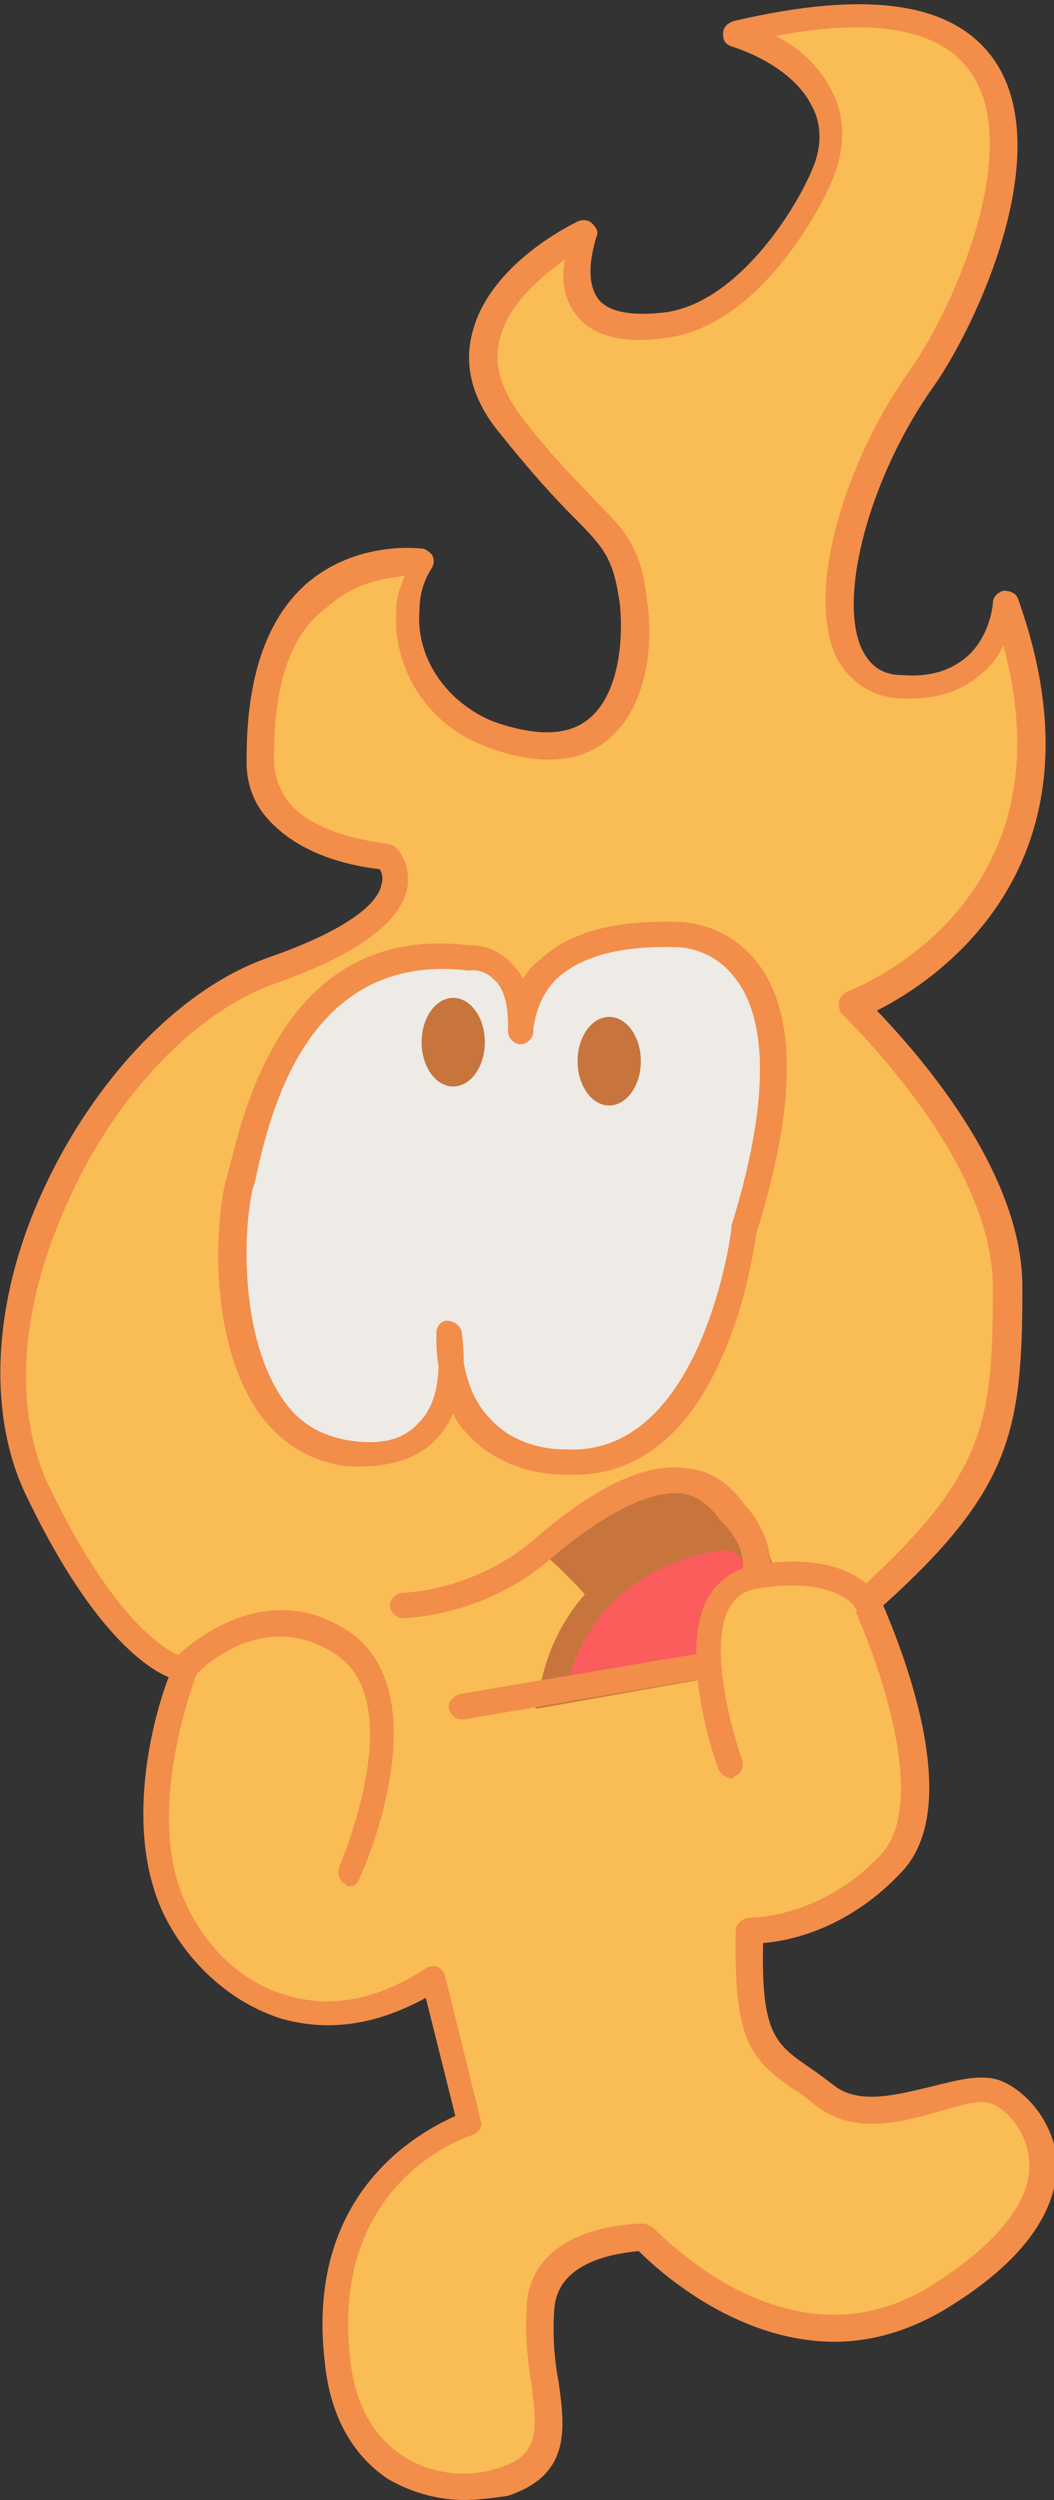 <svg xmlns="http://www.w3.org/2000/svg" viewBox="0 0 50 118.5"><rect x="0" y="0" width="50" height="118.5" fill="#333333" stroke="none"/><path fill="#FABC55" d="M35.5 91.5c-.2 6.1 1.1 5.8 3.5 7.8s6.3-.8 8.1-.2 5 4.9-2.4 9.6-14.2-2.7-14.2-2.7-4.5 0-4.9 3.2c-.5 3.9 2 7.2-1.8 8.4-2.3.7-7.2.1-7.8-5.8-1-9 6.3-11.2 6.3-11.2l-1.7-6.9c-6.3 3.8-10.6 0-12.2-3.2-2.4-4.6.4-11.4.4-11.4s-3.1-.3-7-8.6S5 48.6 13 45.9s5.5-5.4 5.5-5.4c-6.6-.8-6-4.7-6-4.7-.2-10.4 7.6-9.3 7.6-9.3-.5.7-.7 1.5-.7 2.3-.2 2.6 1.5 5 3.9 5.9 5.9 2.2 7.3-2.5 6.8-6.3-.5-3.7-1.7-3.1-5.9-8.5s3.5-9 3.5-9c-1.1 3.4.5 4.9 4 4.4 3.8-.6 6.6-5.2 7.4-7.1 2-5-4.2-6.7-4.2-6.7 19.1-4.7 11.9 12 8.9 16.3-4 5.5-5.8 14.4-1.1 14.7 4.7.3 4.9-4 4.9-4 5.2 14.5-7.2 19.1-7.2 19.1s7.4 6.8 7.3 13.3c0 6.7-.5 9.3-6.7 15 0 0 4.3 9 1.2 12.4-3 3.3-6.7 3.2-6.7 3.2z"/><path fill="#F28D4A" d="M22 118.5c-1.1 0-2.4-.3-3.6-1-1.2-.8-2.7-2.4-3-5.6-.9-7.9 4.4-10.8 6.2-11.6l-1.4-5.6c-2.4 1.3-4.6 1.6-6.8 1-2.3-.7-4.4-2.5-5.6-4.9-2-4.1-.5-9.5.2-11.3-1.2-.5-3.8-2.4-6.8-8.7-1.7-3.6-1.6-8.6.5-13.6 2.4-5.7 6.7-10.3 11-11.8s5.3-2.8 5.4-3.5c.1-.3 0-.6-.1-.7-2.5-.3-4.3-1.2-5.4-2.5-1-1.2-.9-2.5-.9-2.8 0-3.7.9-6.5 2.8-8.2 2.4-2.1 5.4-1.7 5.5-1.7.2 0 .4.2.5.3.1.2.1.4 0 .6-.4.6-.6 1.3-.6 2-.2 2.3 1.3 4.4 3.5 5.3 2 .7 3.5.7 4.5-.1 1.4-1.1 1.7-3.6 1.5-5.5-.3-2.1-.7-2.6-2.2-4.1-.9-.9-2-2.1-3.6-4.1-1.2-1.5-1.6-3.1-1.2-4.6.8-3.3 4.8-5.2 5-5.3.2-.1.5-.1.7.1.2.2.3.4.2.6-.3 1-.5 2.2.1 3 .5.6 1.6.8 3.2.6 3.4-.5 6.1-4.8 6.9-6.7.5-1.1.5-2.2 0-3.1-1-2-3.8-2.8-3.8-2.8-.3-.1-.4-.3-.4-.6s.2-.5.5-.6C41.2-.5 45.3.1 47.2 2.9c2.9 4.3-.8 12.4-2.9 15.4-3 4.2-4.6 10-3.4 12.5.4.8 1 1.2 1.9 1.2 1.3.1 2.3-.2 3.1-.9 1.1-1 1.2-2.5 1.2-2.5 0-.3.2-.5.5-.6.3 0 .6.1.7.4 4.5 12.6-3.9 18.1-6.7 19.5 1.8 1.9 6.9 7.5 6.9 13.1 0 6.8-.5 9.6-6.6 15.1.8 1.9 3.9 9.4.9 12.6-2.5 2.7-5.3 3.3-6.6 3.4-.1 4.3.6 4.8 2.2 5.9.3.2.7.5 1.1.8 1.2 1 3 .5 4.7.1 1.2-.3 2.3-.6 3.2-.3 1.1.4 2.4 1.7 2.7 3.5.2 1.7-.5 4.4-5 7.2-1.9 1.2-3.8 1.7-5.5 1.7-4.7 0-8.4-3.4-9.3-4.3-.9.1-3.8.4-4 2.7-.1 1.2 0 2.5.2 3.5.3 2.2.6 4.4-2.4 5.4-.7.1-1.4.2-2.1.2zm-1.5-25.3h.2c.2.1.3.2.4.4l1.7 6.9c.1.3-.1.6-.4.7-.3.1-6.7 2.2-5.8 10.5.2 2.2 1.1 3.8 2.5 4.7 1.5 1 3.3 1 4.5.6 2-.6 1.9-1.7 1.6-4.1-.2-1.1-.3-2.4-.2-3.8.4-3.7 5.3-3.7 5.5-3.7.2 0 .3.1.5.2 0 0 1.7 1.8 4.1 3 3.3 1.6 6.4 1.5 9.3-.4 3.1-2 4.7-4.1 4.4-6-.2-1.4-1.2-2.3-1.8-2.5-.5-.2-1.5.1-2.5.4-1.8.5-4 1.1-5.8-.3-.4-.3-.7-.6-1.1-.8-2-1.4-2.8-2.3-2.7-7.5 0-.2.1-.3.2-.4.1-.1.3-.2.4-.2 0 0 3.4.1 6.3-3 2.3-2.5-.2-9.3-1.3-11.7-.1-.2-.1-.5.1-.7 6.2-5.6 6.5-8.1 6.5-14.5 0-6.2-7.1-12.8-7.1-12.9-.2-.1-.2-.4-.2-.6 0-.2.2-.4.4-.5.5-.2 10.7-4.2 7.4-16.4-.2.4-.5.9-1 1.3-1 .9-2.3 1.3-4 1.2-1.3-.1-2.3-.8-2.9-1.9-1.6-3.3.6-9.7 3.5-13.7 2.1-3 5.3-10.4 2.9-14-1.4-2.1-4.5-2.7-9.3-1.8 1 .5 2.1 1.4 2.7 2.7.6 1.2.6 2.6 0 4.1-.7 1.7-3.6 6.9-7.8 7.5-2 .3-3.5 0-4.3-1-.6-.7-.8-1.6-.6-2.7-1.1.8-2.7 2.1-3.1 3.8-.3 1.2.1 2.4 1 3.6 1.5 2 2.7 3.1 3.5 4 1.5 1.5 2.2 2.2 2.5 4.8.4 2.9-.4 5.4-1.9 6.6-1.4 1.1-3.3 1.2-5.7.3-2.8-1-4.5-3.7-4.3-6.5 0-.6.2-1.1.4-1.6-.9.1-2.4.3-3.7 1.5-1.7 1.2-2.5 3.6-2.5 7v.1s-.1 1 .6 2c.8 1.1 2.5 1.8 4.8 2.1.1 0 .3.1.4.2.3.3.7 1 .5 2-.4 1.6-2.5 3.1-6.2 4.4-4 1.4-8 5.7-10.2 11.1-2 4.7-2.2 9.3-.6 12.7 3.7 7.7 6.5 8.2 6.6 8.2.2 0 .4.1.4.3.1.2.1.4 0 .5 0 .1-2.6 6.6-.4 11 1 2.1 2.8 3.7 4.8 4.2 2 .6 4.2.2 6.5-1.3.1-.1.2-.1.3-.1zm15-1.7z"/><path fill="#F28D4A" d="M16.6 89.4c-.1 0-.2 0-.2-.1-.3-.1-.4-.5-.3-.8 0-.1 3.4-7.8-.2-10.1-3.5-2.3-6.6.9-6.7 1.1-.2.2-.6.3-.9 0-.2-.2-.3-.6 0-.9 0 0 3.9-4.1 8.2-1.3 4.4 2.9.8 11.3.6 11.6-.1.4-.3.5-.5.5z"/><path fill="#EEEAE5" d="M24.7 49s-.2-5 7.5-4.6c0 0 7.5-.2 3.1 14 0 0-1.4 11.5-8.5 11 0 0-5.6.2-5.6-6 0 0 1.2 6.2-4.6 5.6-5.9-.6-6-9.6-5.2-12.7.7-3.1 2.5-11.7 10.9-10.7-.1-.1 2.5-.4 2.4 3.4z"/><path fill="#F28D4A" d="M27.3 69.9h-.5c-.3 0-2.7 0-4.4-1.7-.4-.4-.7-.7-.9-1.2-.2.4-.4.8-.8 1.2-.9 1-2.4 1.4-4.2 1.3-1.7-.2-3.1-1-4.2-2.5-2.4-3.4-2.1-8.9-1.6-11l.1-.3c.8-3.3 2.8-11.9 11.4-10.9.3 0 1.2 0 2 .8.2.2.5.5.6.8.2-.3.4-.6.7-.8 1.4-1.4 3.6-2 6.7-1.9.3 0 2.3.1 3.7 1.9 1.9 2.4 1.9 6.7 0 12.8-.1.4-.4 3.1-1.6 5.8-1.6 3.8-4.1 5.7-7 5.7zm-.5-1.2s.1 0 0 0c6.5.4 7.9-10.3 7.9-10.5v-.1c2.2-7.1 1.3-10.3.2-11.7-1.1-1.5-2.7-1.5-2.7-1.5-2.7-.1-4.6.4-5.8 1.5-.9.9-1 1.9-1.1 2.3v.2c0 .3-.3.6-.6.6s-.6-.3-.6-.6v-.3c0-1-.2-1.8-.7-2.2-.5-.5-1.1-.4-1.1-.4h-.1c-7.6-.9-9.4 6.7-10.1 10l-.1.3c-.5 2.1-.6 7.1 1.4 10 .8 1.2 1.9 1.8 3.3 2 1.5.2 2.5-.1 3.2-.9.7-.7.9-1.8.9-2.7-.1-.5-.1-1-.1-1.5 0-.3.2-.6.5-.6s.6.2.7.5c0 .1.1.7.1 1.5.2 1.1.6 2 1.3 2.7 1.4 1.5 3.5 1.4 3.5 1.4z"/><path fill="#C7753D" d="M30.8 79.5l4.6-.8s.1-2.2.4-3.9c.3-1.6-1.1-3-1.1-3-2.1-3.2-6.1-.9-9.1 1.7 2.8 2.3 5.2 6 5.2 6z"/><path fill="#FB5C5C" d="M34.1 72.9c-2.2.2-7 2-8 7.4l11.4-2-1.5-4.2c-.2-.8-1-1.3-1.9-1.2z"/><path fill="#C7753D" d="M25.4 81l.2-.9c1-5.6 6-7.6 8.5-7.8 1.1-.1 2.2.6 2.5 1.7l1.8 4.7-13 2.3zm8.8-7.5c-2 .2-6 1.7-7.2 6l9.8-1.7-1.3-3.4c-.3-.6-.8-1-1.3-.9z"/><path fill="#F28D4A" d="M21.9 81.5c-.3 0-.5-.2-.6-.5-.1-.3.2-.6.5-.7l13-2.2c.1-.8.2-2.3.4-3.5.3-1.3-.9-2.4-.9-2.4l-.1-.1c-.5-.7-1.1-1.2-1.8-1.3-1.5-.2-3.7.9-6.3 3.1-3.1 2.7-6.8 2.8-7 2.8-.3 0-.6-.3-.6-.6s.3-.6.6-.6c.1 0 3.4-.1 6.2-2.5 2.9-2.5 5.3-3.7 7.3-3.4 1.1.1 2 .7 2.7 1.7.3.3 1.5 1.7 1.2 3.5-.3 1.6-.4 3.8-.4 3.8v.5L22 81.5h-.1z"/><g><path fill="#FABC55" d="M34.7 83.7s-3-8.1 1.1-8.9 5.2 1.1 5.2 1.1"/><path fill="#F28D4A" d="M34.7 84.3c-.2 0-.5-.2-.6-.4-.1-.2-2-5.6-.5-8.2.5-.8 1.2-1.3 2.1-1.5 4.5-.8 5.8 1.3 5.8 1.3.2.3.1.7-.2.8-.3.2-.7.1-.8-.2 0 0-1-1.4-4.6-.8-.6.1-1 .4-1.3.9-1 1.8.1 5.8.6 7.2.1.3 0 .7-.4.8 0 .1 0 .1-.1.1z"/></g><ellipse fill="#C7753D" cx="28.9" cy="50.3" rx="1.5" ry="2.1"/><ellipse fill="#C7753D" cx="21.5" cy="49.4" rx="1.5" ry="2.1"/></svg>